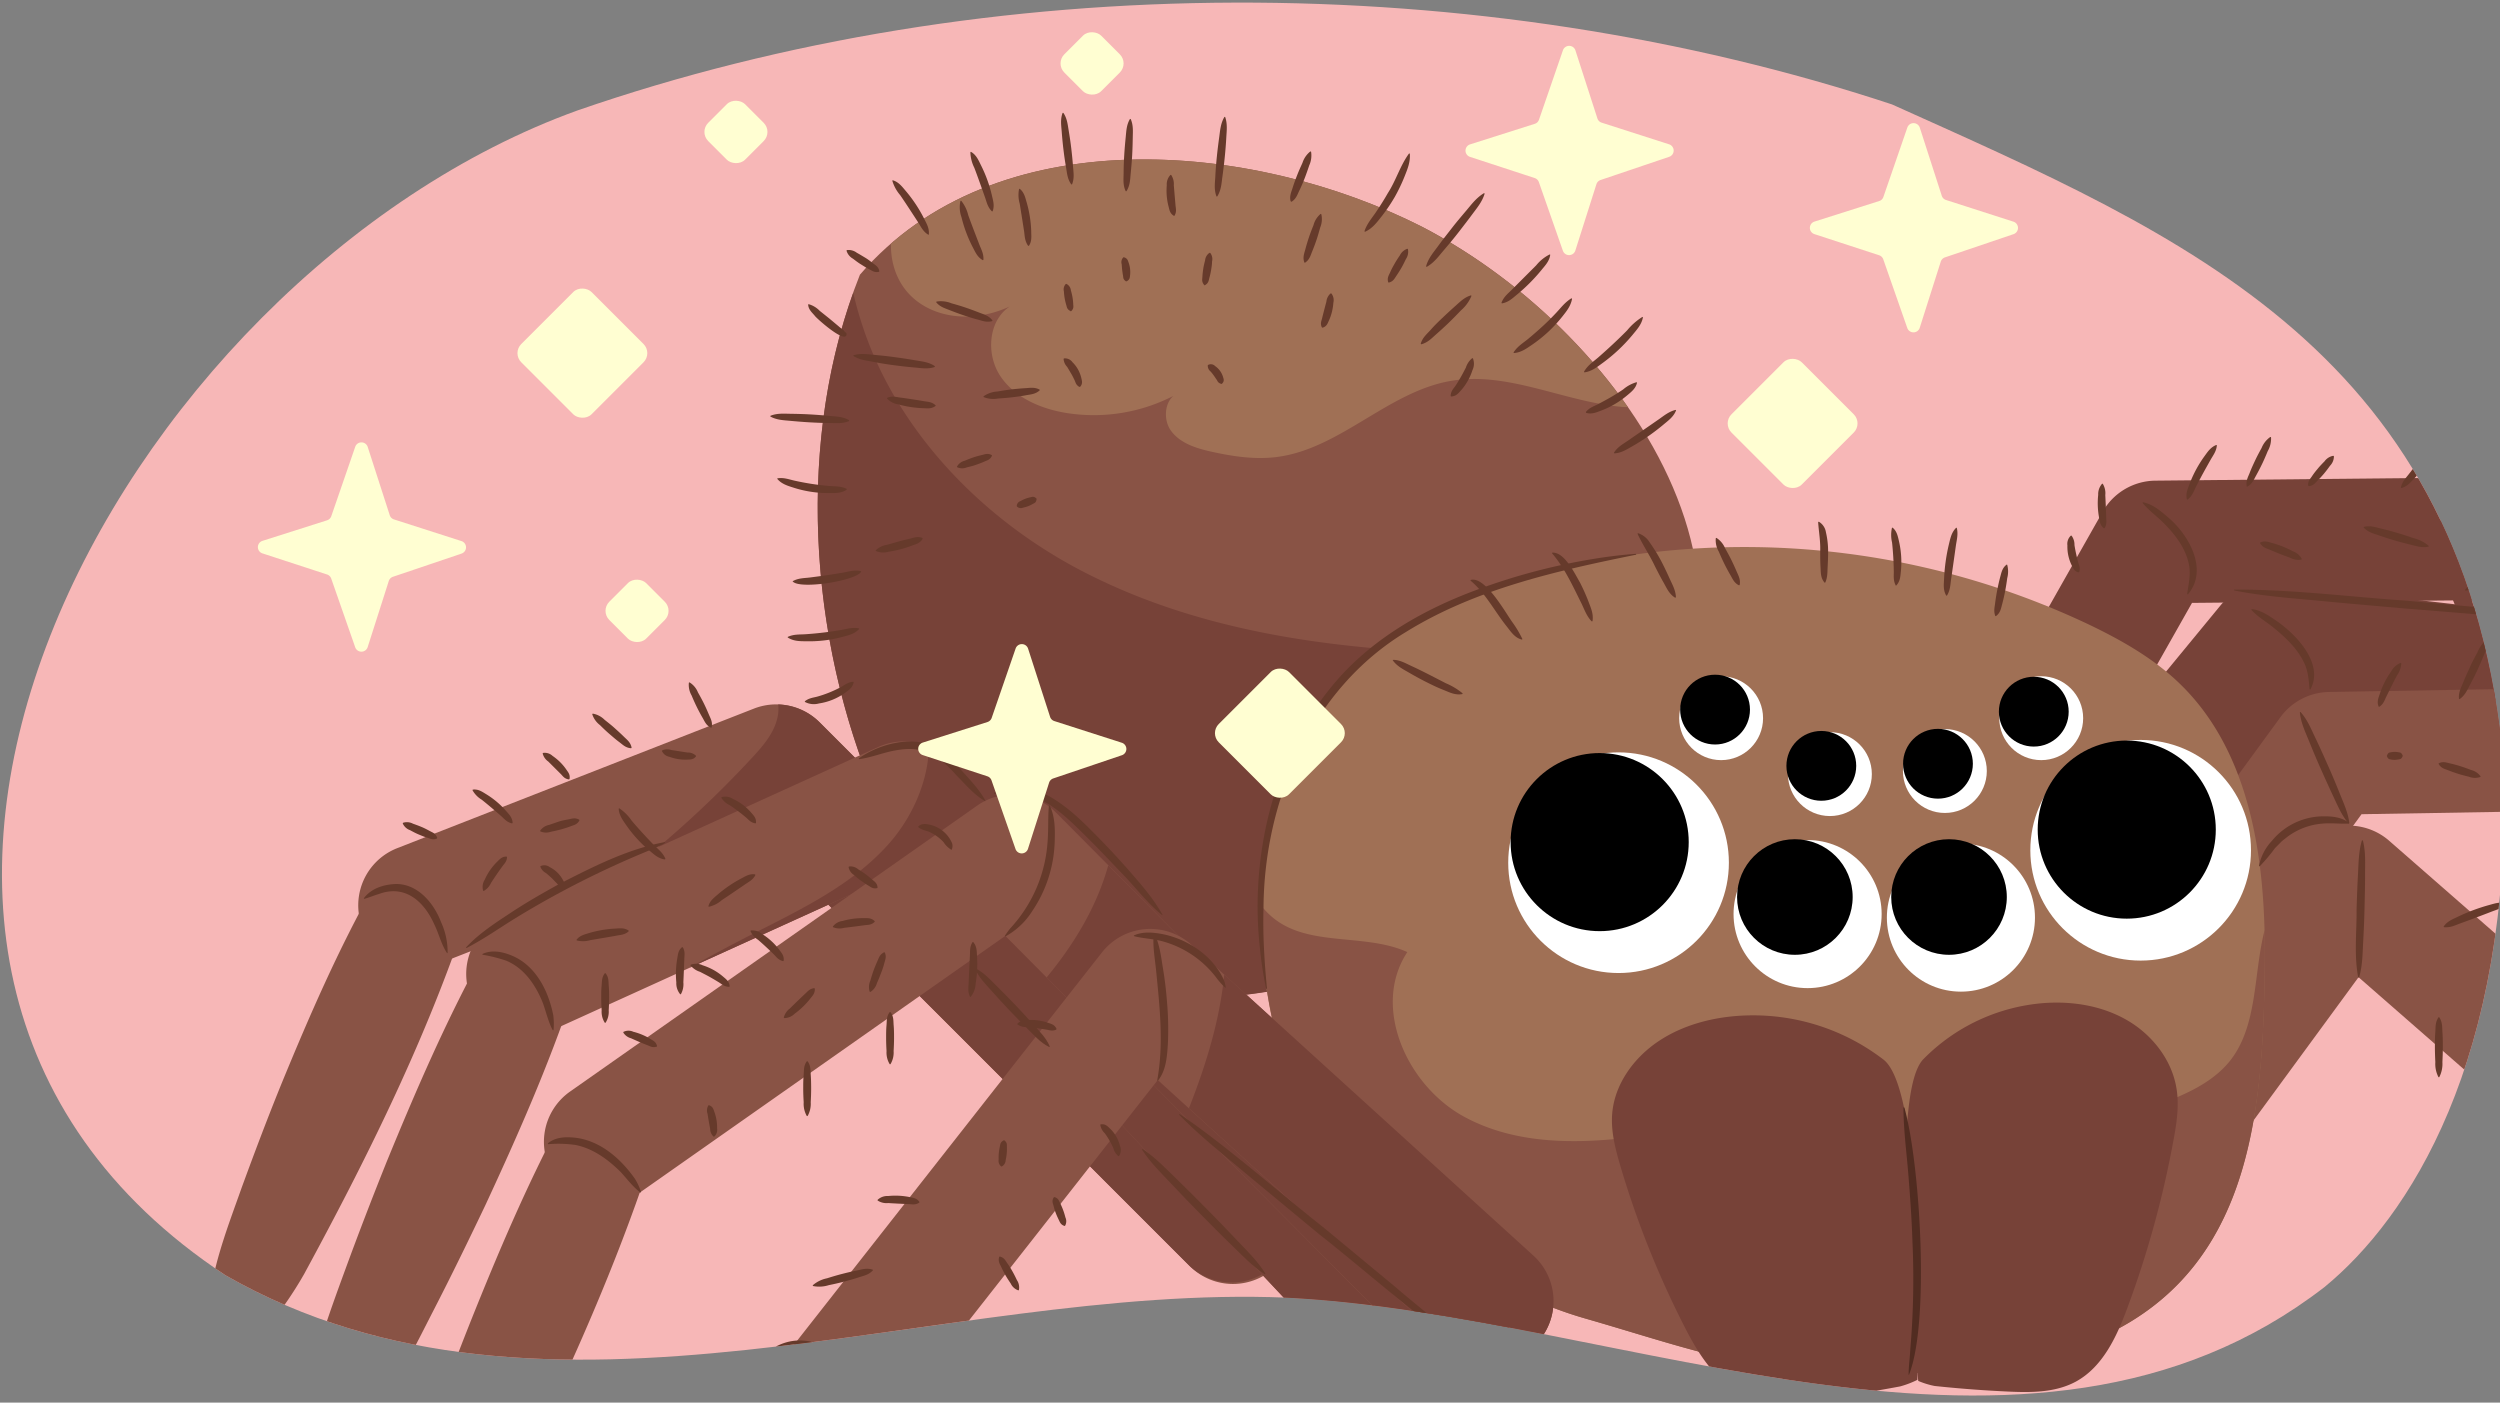 <svg xmlns="http://www.w3.org/2000/svg" xmlns:xlink="http://www.w3.org/1999/xlink" width="760" height="426.4" viewBox="0 0 760 426.4"><rect x="0" y="0" width="760" height="426.4" fill="#808080" stroke="none"/><defs><clipPath id="a"><path d="M575.16,31.74C449.5-9.78,301-9.88,175.51,33.59c-139,50.18-252.7,257.84-107,354.07,97.73,55.95,216.85,2.37,322.71,6.83,102.26,5.1,225.55,66.31,315.44-3.24,25.32-20.75,57-68.64,54.55-158.37C749.83,107.05,664.22,71.85,575.16,31.74Z" fill="none"/></clipPath><clipPath id="b"><path d="M575.16,572.13C449.5,530.61,301,530.52,175.51,574c-139,50.18-252.7,257.84-107,354.06,97.73,56,216.85,2.38,322.71,6.84,102.26,5.09,225.55,66.3,315.44-3.25,25.32-20.74,57-68.64,54.55-158.37C749.83,647.44,664.22,612.25,575.16,572.13Z" fill="none"/></clipPath><clipPath id="c"><path d="M575.16-460.39C449.5-501.91,301-502,175.51-458.54c-139,50.18-252.7,257.84-107,354.07,97.73,56,216.85,2.37,322.71,6.83,102.26,5.1,225.55,66.3,315.44-3.24,25.32-20.75,57-68.65,54.55-158.37C749.83-385.08,664.22-420.28,575.16-460.39Z" fill="none"/></clipPath></defs><path d="M575.16,31.74C449.5-9.78,301-9.88,175.51,33.59c-139,50.18-252.7,257.84-107,354.07,97.73,55.95,216.85,2.37,322.71,6.83,102.26,5.1,225.55,66.31,315.44-3.24,25.32-20.75,57-68.64,54.55-158.37C749.83,107.05,664.22,71.85,575.16,31.74Z" fill="#f7b7b7"/><g clip-path="url(#a)"><path d="M432.42,69c-52.06-26.42-130.12-32.95-171,14.5-19.72,49.56-15.68,110.53,4.92,158.91,37.37,93.15,165.91,67.35,220.19,4.23C554.27,188.29,495.67,101.72,432.42,69Z" fill="#895345"/><path d="M456.77,198.81c-43.43-.41-88.06-4.89-126.74-24.65-24.94-12.72-46.93-32.68-60.26-57.47A111.24,111.24,0,0,1,259.39,89c-17.36,48.52-12.89,106.85,7,153.47,33.85,84.38,142.51,71.15,203,21a180.52,180.52,0,0,0,18.39-70.36C478.68,198.62,467.42,198.91,456.77,198.81Z" fill="#774238"/><path d="M494.87,123.74A178.54,178.54,0,0,0,432.42,69c-48.3-24.52-119-31.87-161.57,5.1-.14,8.45,3.79,16.38,12.55,20.14,7.46,3.2,16.26,2.33,23.61-1.1-6.61,4.33-7.3,14.52-2.95,21.12s12.28,10,20.08,11.28a52.92,52.92,0,0,0,32.55-5.18c-2.75,2.39-3,7.55-.63,10.7,2.84,3.79,7.76,5.27,12.38,6.29,6.48,1.43,13.17,2.42,19.75,1.57,19.25-2.48,33.85-19.93,53-23.15,17.4-2.93,34.41,6.44,52,7.93A16.07,16.07,0,0,0,494.87,123.74Z" fill="#a07055"/><path d="M490.68,137.56c1.15-1.79,2.83-2.62,4.37-3.71,2.31-1.6,7-4.83,9.28-6.42,1.54-1.08,3-2.3,5-2.81a.17.17,0,0,1,.2.12c-.75,2-2.45,3.16-3.9,4.39a65.52,65.52,0,0,1-9.42,6.55c-1.67.93-3.24,2-5.38,2.14a.17.17,0,0,1-.15-.26Z" fill="#663a2b"/><path d="M481.57,112.94c1.13-1.94,2.82-3,4.33-4.31,3-2.63,5.94-5.35,8.75-8.2a19.29,19.29,0,0,1,4.58-4.05.15.15,0,0,1,.22.06c-.36,2.21-1.91,3.83-3.21,5.43a50.42,50.42,0,0,1-9,8.45c-1.66,1.2-3.26,2.55-5.51,2.87a.17.17,0,0,1-.16-.25Z" fill="#663a2b"/><path d="M456.46,92c.7-1.85,2.08-2.84,3.28-4.07L467,80.67a12.54,12.54,0,0,1,4.06-3.3.17.17,0,0,1,.21.09c-.27,2-1.59,3.29-2.68,4.65a54.4,54.4,0,0,1-7.38,7.41c-1.36,1.1-2.59,2.36-4.56,2.7a.17.17,0,0,1-.18-.23Z" fill="#663a2b"/><path d="M433.54,80.9c.69-2.45,2.27-4.2,3.65-6.11s2.85-3.74,4.29-5.6,3-3.66,4.49-5.44,2.93-3.68,5.11-5a.16.16,0,0,1,.23.19c-.74,2.41-2.26,4.21-3.66,6.1s-2.84,3.75-4.28,5.61-2.95,3.66-4.48,5.45-2.89,3.72-5.12,5a.17.17,0,0,1-.23-.19Z" fill="#663a2b"/><path d="M414.8,70.27c.79-2.34,2.3-4,3.54-5.85s2.46-3.76,3.56-5.71c2.5-3.85,3.72-8.3,6.41-12a.16.16,0,0,1,.28.09c.18,2.47-.72,4.64-1.58,6.79a52.5,52.5,0,0,1-3,6.28,53.58,53.58,0,0,1-3.89,5.78c-1.44,1.81-2.81,3.74-5.08,4.78a.16.16,0,0,1-.22-.2Z" fill="#663a2b"/><path d="M392.35,61.19c-.42-1.62.22-2.82.62-4.12s.88-2.57,1.37-3.83,1.05-2.5,1.61-3.73a7.28,7.28,0,0,1,2.35-3.44.19.19,0,0,1,.28.11A7.32,7.32,0,0,1,398,50.3c-.43,1.28-.87,2.57-1.36,3.83s-1,2.5-1.61,3.73-.94,2.54-2.35,3.44a.19.19,0,0,1-.28-.11Z" fill="#663a2b"/><path d="M369.79,59.66c-.78-2.1-.43-4.09-.33-6.11s.27-4,.47-6,.46-4,.73-6,.41-4,1.52-5.93a.16.16,0,0,1,.29,0c.71,2.1.44,4.1.33,6.11s-.27,4-.47,6-.44,4-.72,6-.34,4-1.53,5.93a.16.16,0,0,1-.29,0Z" fill="#663a2b"/><path d="M342.19,58.07c-.88-1.88-.62-3.69-.61-5.51s.08-3.64.19-5.46.27-3.63.45-5.45.23-3.63,1.24-5.4a.17.17,0,0,1,.3,0c.8,1.87.63,3.68.6,5.51s-.08,3.64-.18,5.46-.26,3.63-.44,5.45-.16,3.63-1.26,5.4a.17.17,0,0,1-.29,0Z" fill="#663a2b"/><path d="M325.63,56c-1.2-1.69-1.26-3.51-1.58-5.3s-.56-3.58-.78-5.39-.38-3.61-.52-5.42-.43-3.6.26-5.51a.18.18,0,0,1,.3,0c1.12,1.69,1.27,3.5,1.57,5.3s.57,3.58.78,5.38.4,3.61.53,5.42.49,3.6-.27,5.52a.17.17,0,0,1-.29,0Z" fill="#663a2b"/><path d="M301.47,64.18c-1.3-1.33-1.54-2.87-2.08-4.35-.93-2.61-2.22-6.28-3.2-8.84A11.05,11.05,0,0,1,295,46.33a.18.18,0,0,1,.18-.17c1.61.92,2.27,2.53,3,4a40.92,40.92,0,0,1,3.32,9.09c.35,1.58.91,3.12.29,4.9a.18.18,0,0,1-.29.06Z" fill="#663a2b"/><path d="M282.11,71.3c-1.6-1-2.21-2.52-3.1-3.88-1.57-2.4-3.74-5.77-5.35-8.09A11.92,11.92,0,0,1,271.28,55a.17.17,0,0,1,.13-.2c1.82.54,2.87,2,3.95,3.26a42.9,42.9,0,0,1,5.53,8.33c.73,1.49,1.65,2.91,1.48,4.83a.17.17,0,0,1-.26.12Z" fill="#663a2b"/><path d="M267.19,82.64c-1.36.3-2.09-.36-3-.81s-1.7-1-2.51-1.49-1.6-1.11-2.38-1.7a4.12,4.12,0,0,1-1.94-2.37.2.2,0,0,1,.16-.25,4.11,4.11,0,0,1,2.95.82c.86.47,1.71,1,2.52,1.48s1.61,1.1,2.38,1.7,1.66,1,1.94,2.38a.21.21,0,0,1-.16.24Z" fill="#663a2b"/><path d="M256.05,100.81c.48,0,1.12.1,1.31.62.13,3.56-8.85-4.39-9.61-5.36s-1.91-1.81-2.07-3.39a.17.17,0,0,1,.22-.19,7.51,7.51,0,0,1,3.29,2l2.93,2.34L255,99.24c.49.48,1.66,1.17,1.85,1.69a.71.71,0,0,0-.81,1c0,.07,0,0,0,0,.1-.18-.53-1.13,0-1.17Z" fill="#663a2b"/><path d="M356.81,65.58c-1.23-.76-1.31-1.86-1.59-2.89a18.92,18.92,0,0,1-.52-6.36,4.11,4.11,0,0,1,1.08-3.11.2.2,0,0,1,.28,0,5,5,0,0,1,.78,3.11c.12,1.49.38,4.49.51,6,.07,1,.43,1.94-.26,3.18a.2.2,0,0,1-.28.08Z" fill="#663a2b"/><path d="M312.53,74.69c-1-1.42-1-2.84-1.19-4.27-.32-2.11-1-6.37-1.34-8.48a9.31,9.31,0,0,1-.21-4.42.18.18,0,0,1,.22-.12c1.35,1.09,1.66,2.65,2.08,4.07a36,36,0,0,1,1.4,8.75c0,1.48.28,3-.67,4.46a.18.18,0,0,1-.29,0Z" fill="#663a2b"/><path d="M298.71,79.06c-1.63-.94-2.23-2.48-3-3.91a40.59,40.59,0,0,1-3.41-9.1,8.84,8.84,0,0,1-.34-4.91.17.17,0,0,1,.29-.06,11.16,11.16,0,0,1,2.1,4.35c.53,1.49,1.09,2.95,1.64,4.42l1.69,4.4c.56,1.48,1.39,2.81,1.28,4.67a.17.17,0,0,1-.26.14Z" fill="#663a2b"/><path d="M396.5,79.73c-.53-1.54,0-2.71.34-4s.7-2.47,1.11-3.69.88-2.42,1.36-3.61a6.62,6.62,0,0,1,2.1-3.36.19.19,0,0,1,.28.09,6.61,6.61,0,0,1-.35,4c-.34,1.24-.69,2.48-1.1,3.7s-.86,2.42-1.35,3.61-.77,2.46-2.11,3.36a.19.19,0,0,1-.28-.09Z" fill="#663a2b"/><path d="M422,85.74c-.38-1.33.24-2.09.63-3s.85-1.74,1.33-2.58,1-1.66,1.56-2.46a4.07,4.07,0,0,1,2.25-2.06.19.19,0,0,1,.25.15,4,4,0,0,1-.64,3c-.41.87-.84,1.74-1.32,2.58s-1,1.66-1.55,2.46-.92,1.71-2.26,2.06a.21.21,0,0,1-.25-.15Z" fill="#663a2b"/><path d="M284.1,111.59c-2.18.71-4.21.28-6.28.11s-4.12-.42-6.17-.69-4.09-.6-6.13-1-4.1-.56-6-1.74a.16.16,0,0,1,0-.29c2.18-.63,4.22-.29,6.28-.1s4.12.41,6.17.69,4.1.58,6.14.94,4.11.49,6,1.74a.16.16,0,0,1,0,.29Z" fill="#663a2b"/><path d="M284.36,123.45c-1.29.92-2.55.67-3.8.64a32.21,32.21,0,0,1-7.43-1.15,5.75,5.75,0,0,1-3.43-1.75.17.17,0,0,1,0-.25c1.41-.63,2.62-.27,3.84-.1,1.81.23,5.43.79,7.22,1.1,1.21.23,2.42.16,3.6,1.22a.18.18,0,0,1,0,.29Z" fill="#663a2b"/><path d="M301.53,138.6c-.57,1.22-1.49,1.36-2.33,1.74s-1.71.69-2.59,1-1.76.52-2.66.73a3.68,3.68,0,0,1-2.91,0,.19.19,0,0,1-.09-.27,3.67,3.67,0,0,1,2.33-1.74c.85-.36,1.71-.7,2.59-1s1.76-.53,2.66-.74,1.73-.62,2.91,0a.21.21,0,0,1,.09.28Z" fill="#663a2b"/><path d="M315.12,151.76c-.14,1.12-.69,1.16-1.15,1.44a9.89,9.89,0,0,1-1.43.69,12.82,12.82,0,0,1-1.53.44,1.67,1.67,0,0,1-1.81-.3.28.28,0,0,1-.1-.27,1.63,1.63,0,0,1,1.14-1.43,10.06,10.06,0,0,1,1.44-.7,11.09,11.09,0,0,1,1.52-.45c.53-.09,1-.42,1.82.31a.31.31,0,0,1,.1.27Z" fill="#663a2b"/><path d="M460.17,107.06c1.22-1.86,2.92-2.82,4.45-4.09s3-2.56,4.46-3.9,2.84-2.73,4.19-4.18,2.5-3,4.38-4.17a.17.17,0,0,1,.25.16c-.4,2.2-1.73,3.81-3,5.41a41.68,41.68,0,0,1-9,8.41c-1.69,1.14-3.34,2.43-5.6,2.62a.17.17,0,0,1-.15-.26Z" fill="#663a2b"/><path d="M482.11,125.24c1.12-1.38,2.51-1.74,3.81-2.43s2.58-1.37,3.83-2.1,2.49-1.5,3.69-2.32a10.84,10.84,0,0,1,4-2.18.18.18,0,0,1,.21.13c-.37,1.74-1.7,2.76-2.87,3.75a27.18,27.18,0,0,1-7.94,4.7c-1.44.53-2.86,1.23-4.6.73a.18.18,0,0,1-.09-.28Z" fill="#663a2b"/><path d="M431.92,104.43c.58-1.93,2-3,3.15-4.32s2.44-2.53,3.71-3.74,2.57-2.39,3.88-3.56,2.54-2.42,4.44-3a.16.16,0,0,1,.2.21,11.66,11.66,0,0,1-3.15,4.32c-1.21,1.27-2.44,2.53-3.7,3.75s-2.56,2.4-3.88,3.56-2.49,2.47-4.44,3a.17.17,0,0,1-.21-.21Z" fill="#663a2b"/><path d="M441,120.27c.1-1.47.89-2.14,1.47-3s1.13-1.8,1.66-2.72,1-1.85,1.5-2.81a6.05,6.05,0,0,1,1.87-2.81.19.19,0,0,1,.29.07,4.46,4.46,0,0,1-.17,3.54,17.25,17.25,0,0,1-1.4,3.21,16.74,16.74,0,0,1-2,2.84c-.78.85-1.47,1.85-3,1.94a.2.2,0,0,1-.21-.21Z" fill="#663a2b"/><path d="M401.83,99.48c-.55-1.2-.09-1.92.1-2.77.3-1.24.95-3.73,1.29-5a3.76,3.76,0,0,1,1.24-2.47.23.23,0,0,1,.3,0,3.31,3.31,0,0,1,.58,2.81A15.54,15.54,0,0,1,404,97.43c-.4.83-.61,1.76-1.88,2.17a.21.21,0,0,1-.26-.12Z" fill="#663a2b"/><path d="M366.06,86.62c-.84-1-.56-1.76-.52-2.59s.14-1.64.27-2.45.33-1.62.54-2.42a3.08,3.08,0,0,1,1.31-2.28.22.22,0,0,1,.29.05,3.06,3.06,0,0,1,.51,2.58c0,.83-.13,1.65-.26,2.46s-.31,1.62-.53,2.42-.21,1.63-1.32,2.28a.23.23,0,0,1-.29,0Z" fill="#663a2b"/><path d="M342.27,85.52c-.94-.67-.77-1.21-.88-1.79s-.18-1.14-.25-1.71-.1-1.13-.15-1.71a2.1,2.1,0,0,1,.43-2,.26.26,0,0,1,.28-.09c1.06.31,1.17,1,1.39,1.58a8.6,8.6,0,0,1,.46,3.83c-.09.64,0,1.32-1,1.86a.26.26,0,0,1-.29,0Z" fill="#663a2b"/><path d="M325.4,94.54c-1.09-.52-1.06-1.23-1.28-1.9a17.73,17.73,0,0,1-.47-2,20.35,20.35,0,0,1-.23-2.08,2.4,2.4,0,0,1,.56-2.21.23.23,0,0,1,.29,0,2.4,2.4,0,0,1,1.27,1.9,20.61,20.61,0,0,1,.48,2,18.14,18.14,0,0,1,.24,2.08c0,.71.29,1.36-.57,2.22a.26.26,0,0,1-.29.05Z" fill="#663a2b"/><path d="M371.25,116.7c-1.08-.35-1.08-.84-1.4-1.29s-.58-.87-.88-1.28-.61-.84-1-1.24a2.19,2.19,0,0,1-.81-1.72.25.25,0,0,1,.14-.25,1.78,1.78,0,0,1,2.1.37,6.13,6.13,0,0,1,2.38,3.23c.18.64.55,1.3-.29,2.12a.31.31,0,0,1-.29.06Z" fill="#663a2b"/><path d="M328.09,117.61c-1.08-.67-1.1-1.39-1.45-2.1s-.67-1.38-1.05-2-.76-1.32-1.19-2a3.77,3.77,0,0,1-1.06-2.33.22.22,0,0,1,.18-.23,2.81,2.81,0,0,1,2.52,1.17,9.84,9.84,0,0,1,1.65,2.15,10,10,0,0,1,1,2.53c.19.87.56,1.77-.3,2.76a.24.24,0,0,1-.3,0Z" fill="#663a2b"/><path d="M301.58,97.63c-1.73.47-3.09-.16-4.53-.53s-2.86-.83-4.27-1.31-2.8-1-4.19-1.55-2.82-.95-3.94-2.3a.17.17,0,0,1,.1-.27,8.51,8.51,0,0,1,4.52.54c1.44.4,2.87.82,4.28,1.3s2.81,1,4.19,1.54,2.84.9,3.93,2.31a.17.17,0,0,1-.09.27Z" fill="#663a2b"/><path d="M316,118.72c-1.29,1.15-2.72,1.17-4.12,1.44s-2.81.45-4.22.62-2.84.28-4.26.37a7.91,7.91,0,0,1-4.34-.42.18.18,0,0,1,0-.29,8,8,0,0,1,4.13-1.42c1.4-.24,2.81-.47,4.22-.63s2.83-.3,4.25-.38,2.82-.39,4.35.42a.17.17,0,0,1,0,.29Z" fill="#663a2b"/><path d="M636.53,278.85a18.65,18.65,0,0,1-14.39-30.52L675,184.09a18.7,18.7,0,0,1,16.53-6.68l115.26,13.23a18.66,18.66,0,1,1-4.26,37.07L697.4,215.64l-46.46,56.41A18.62,18.62,0,0,1,636.53,278.85Z" fill="#774238"/><path d="M768.22,157.65c22.29,41,40,84.27,56.7,127.83A209.57,209.57,0,0,1,832,308a148.82,148.82,0,0,1-1.58,16,96.64,96.64,0,0,1-3.81,16.28,2.37,2.37,0,0,1-3,1.47,2.39,2.39,0,0,1-1.22-1,96.46,96.46,0,0,1-7.59-14.9,150.81,150.81,0,0,1-5.36-15.16l.93,3.33a177.45,177.45,0,0,1-10.34-17.24q-14.18-26.44-27.29-53.43c-11.5-24-22.6-48.26-31.74-73.34a15,15,0,0,1,27.18-12.36Z" fill="#774238"/><path d="M614.79,255.24a18.67,18.67,0,0,1-16.22-27.85l40.63-71.8a18.64,18.64,0,0,1,16.06-9.47l99.19-1a18.66,18.66,0,0,1,.36,37.32l-88.44.84-35.32,62.43A18.65,18.65,0,0,1,614.79,255.24Z" fill="#774238"/><path d="M871.77,426.23a18.58,18.58,0,0,1-12.27-4.61L717,297.07,635.52,408.21a18.66,18.66,0,0,1-30.09-22.07L699,258.61a18.65,18.65,0,0,1,27.33-3L884.06,393.52a18.66,18.66,0,0,1-12.29,32.71Z" fill="#895345"/><path d="M646.92,331.76a18.67,18.67,0,0,1-15.06-29.67L693.27,218A18.67,18.67,0,0,1,708,210.36l112.43-1.89h.32a18.66,18.66,0,0,1,.3,37.31l-103.14,1.74L662,324.1A18.64,18.64,0,0,1,646.92,331.76Z" fill="#895345"/><path d="M374.85,390.33a18.56,18.56,0,0,1-13.19-5.47L231.41,254.62l-97.28,38.06a18.66,18.66,0,0,1-13.6-34.75l108.65-42.51a18.66,18.66,0,0,1,20,4.18L388,358.48a18.66,18.66,0,0,1-13.19,31.85Z" fill="#895345"/><path d="M231.41,254.62,361.66,384.86A18.65,18.65,0,0,0,388,358.48L249.17,219.6a18.67,18.67,0,0,0-12.59-5.44,12.06,12.06,0,0,1-.17,3.7c-1,5-4.53,9-8,12.73a317.58,317.58,0,0,1-53.31,46Z" fill="#774238"/><path d="M405.09,401.67a18.61,18.61,0,0,1-13.61-5.89L270.26,266.65,168.12,313.08a18.66,18.66,0,1,1-15.44-34l114.31-52a18.64,18.64,0,0,1,21.32,4.21L418.68,370.24a18.66,18.66,0,0,1-13.59,31.43Z" fill="#895345"/><path d="M391.48,395.78a18.66,18.66,0,0,0,27.2-25.54L288.31,231.36a18.67,18.67,0,0,0-5.92-4.23c-.27,10.63-5.15,21.53-12.39,29.61-11,12.29-26.35,19.63-41.06,27.12-6.53,3.33-13.06,6.79-19.51,10.44l60.83-27.65Z" fill="#774238"/><path d="M197.77,352.91c-12,36.43-28.16,71.27-45.21,105.57-2.5,4.88-4.86,9.82-7.55,14.62l1-6c-.65,13.5-2.61,27-8.05,39.53a2.44,2.44,0,0,1-4.24.31c-5.55-8.83-8.91-18.45-11.57-28.36-.84-3.18-1.54-6.38-2.14-9.58a6.84,6.84,0,0,1,.15-3.19c1.77-6.22,4-12.34,6-18.44q8-23.28,17.12-46.19c8.14-20.33,16.7-40.47,26.95-59.85,9-15.81,32.54-5.82,27.51,11.6Z" fill="#895345"/><path d="M441.93,414a18.59,18.59,0,0,1-13.24-5.51L305.62,284.5,194.74,362.38a18.66,18.66,0,0,1-21.45-30.54l123.76-86.92A18.66,18.66,0,0,1,321,247l134.16,135.1A18.67,18.67,0,0,1,441.93,414Z" fill="#895345"/><path d="M336.91,263.05c-3.44,12.46-10.29,23.86-18.74,34.1L428.69,408.44a18.66,18.66,0,0,0,26.48-26.3Z" fill="#774238"/><path d="M688.49,291.21c.22-29.78-4.24-62.22-25.52-83.06-8-7.86-17.94-13.5-28.07-18.35A244.44,244.44,0,0,0,463,175.75c-18,5.25-35.85,12.84-49.65,25.58-16.09,14.85-25.68,35.93-28.87,57.59s-.32,43.89,5.75,64.92c4,13.71,15.44,25.68,26.2,35.06,23,20.08,38.86,34.27,65.54,41.93s48.56,15.92,76.32,16.5c23.92.49,48.36.43,71.05-7.17C683.94,391.88,688.13,341.2,688.49,291.21Z" fill="#a07055"/><path d="M661.06,333.88c-13.22,5.51-29.13,8.1-41.32.61a69.48,69.48,0,0,1-104.06,14.07c-1.7-1.5-3.4-3.12-5.55-3.83s-4.69-.37-7,0c-19.59,3-40.74,4.21-58.13-5.3s-28.1-33.46-17.17-50C414.84,283.57,398,288,387,279a24,24,0,0,1-3.77-3.92c-.27,16.44,2.48,32.95,7.05,48.79,4,13.71,15.44,25.68,26.2,35.06,23,20.08,38.86,34.27,65.54,41.93s48.56,15.92,76.32,16.5c23.92.49,48.36.43,71.05-7.17,54.59-18.28,58.78-69,59.14-119,0-2.8,0-5.63-.07-8.47-3.45,13.26-2,29-10.55,39.79C673.61,327.88,667.37,331.26,661.06,333.88Z" fill="#895345"/><path d="M239.15,460.48a18.67,18.67,0,0,1-14.66-30.19L335,289.53a18.66,18.66,0,0,1,27.23-2.28l103.92,94.47a18.66,18.66,0,0,1-25.11,27.61l-89.08-81-98.14,125A18.63,18.63,0,0,1,239.15,460.48Z" fill="#895345"/><path d="M441.06,409.33a18.66,18.66,0,0,0,25.11-27.61l-94-85.47c-1.33,13.84-5.53,27.46-10.74,40.67Z" fill="#774238"/><path d="M358.66,338.71c13.42,9,31,24.46,43.91,34.62l21.53,17.83c7,6.06,14.84,11.84,21,18.64-13.5-8.72-31.17-24.51-44.09-34.6L379.5,357.38c-7.14-6-14.44-11.77-21-18.44a.15.15,0,0,1,.18-.23Z" fill="#663a2b"/><path d="M351,283.88c1.63,3.52,2,7.27,2.62,11s1,7.46,1.27,11.22a95.26,95.26,0,0,1,.14,11.34c-.25,3.77-.52,7.89-2.95,11a.15.15,0,0,1-.27-.13c2-11,.75-22.12-.34-33.14-.37-3.71-1.07-7.36-.76-11.21a.15.15,0,0,1,.29-.05Z" fill="#663a2b"/><path d="M344.78,284.35c2.68-1.23,5.83-.9,8.65-.38,7.78,1.58,15.34,6.65,18.66,14a13.15,13.15,0,0,1,.54,2.14.15.15,0,0,1-.13.17,22.63,22.63,0,0,1-2.88-3.24,30.69,30.69,0,0,0-16.66-11c-2.67-.66-5.48-.74-8.15-1.43a.16.16,0,0,1,0-.3Z" fill="#663a2b"/><path d="M321.12,313c-1.27.56-2.11.14-3.07,0-1.91-.31-3.78-.57-5.7-.76a4.86,4.86,0,0,1-3-.77.21.21,0,0,1-.05-.28,3.85,3.85,0,0,1,3-1.09,15.77,15.77,0,0,1,6.21.8c1,.35,2.05.53,2.65,1.82a.21.21,0,0,1-.11.28Z" fill="#663a2b"/><path d="M334.68,341.81c1.37-.22,2.06.63,2.79,1.3a10.85,10.85,0,0,1,3,5.23,3.27,3.27,0,0,1-.27,3.07.22.22,0,0,1-.29,0,4.81,4.81,0,0,1-1.48-2.43,23.8,23.8,0,0,0-1.17-2.31,22.83,22.83,0,0,0-1.41-2.16A4.47,4.47,0,0,1,334.5,342a.21.21,0,0,1,.18-.23Z" fill="#663a2b"/><path d="M320.61,363.93c1.19.38,1.31,1.15,1.68,1.84a20.64,20.64,0,0,1,.91,2.11,20.91,20.91,0,0,1,.68,2.21,2.78,2.78,0,0,1-.06,2.48.23.23,0,0,1-.28.1c-1.12-.4-1.33-1.14-1.67-1.83s-.66-1.4-.93-2.11-.49-1.46-.68-2.21-.59-1.42.07-2.48a.24.24,0,0,1,.28-.11Z" fill="#663a2b"/><path d="M304,382c1.34.36,1.68,1.27,2.25,2.06s1.07,1.62,1.55,2.47.91,1.71,1.32,2.58a4.08,4.08,0,0,1,.64,3,.2.2,0,0,1-.26.14,4,4,0,0,1-2.24-2.06c-.55-.81-1.08-1.62-1.56-2.46s-.92-1.7-1.33-2.58-1-1.66-.63-3A.23.23,0,0,1,304,382Z" fill="#663a2b"/><path d="M279.43,365.62c-1.21.77-2.19.46-3.23.43-1.54-.06-4.63-.22-6.16-.32a5,5,0,0,1-3.18-.73.19.19,0,0,1-.05-.27,4.32,4.32,0,0,1,3.18-1.14,21.68,21.68,0,0,1,6.48.31c1,.24,2.17.26,3,1.43a.2.2,0,0,1-.06.29Z" fill="#663a2b"/><path d="M265.31,386.24c-1.26,1.35-2.8,1.59-4.29,2.09s-3,.9-4.49,1.3-3,.73-4.56,1.05a9.53,9.53,0,0,1-4.77.28.17.17,0,0,1-.07-.28,9.43,9.43,0,0,1,4.29-2.08c1.49-.47,3-.92,4.5-1.31s3-.74,4.56-1.06,3-.84,4.76-.27a.17.17,0,0,1,.07.28Z" fill="#663a2b"/><path d="M247.89,409.16c-1.31.73-2.33.47-3.44.54a32,32,0,0,0-3.25.35,27.54,27.54,0,0,0-3.2.66,7.16,7.16,0,0,1-3.44.55.18.18,0,0,1-.15-.21c.53-1.4,1.77-1.89,2.89-2.37a15.22,15.22,0,0,1,3.53-1,15,15,0,0,1,3.67-.12c1.2.13,2.49.12,3.45,1.33a.19.19,0,0,1-.06.29Z" fill="#663a2b"/><path d="M280.76,417.56c1,1.24.83,2.49.94,3.74s.12,2.49.12,3.74-.06,2.49-.13,3.74a6.31,6.31,0,0,1-.93,3.74.18.18,0,0,1-.29,0,6.23,6.23,0,0,1-.93-3.74c-.08-1.25-.13-2.5-.13-3.74s0-2.5.12-3.74,0-2.5.94-3.74a.18.18,0,0,1,.29,0Z" fill="#663a2b"/><path d="M263.75,409.7c.76,1,.42,1.77.32,2.59a21.89,21.89,0,0,1-.46,2.39,24,24,0,0,1-.71,2.33,3,3,0,0,1-1.49,2.14.22.22,0,0,1-.28-.07,3.06,3.06,0,0,1-.32-2.58c.13-.81.26-1.61.46-2.4a23.16,23.16,0,0,1,.7-2.33c.3-.77.34-1.59,1.5-2.14a.22.22,0,0,1,.28.07Z" fill="#663a2b"/><path d="M305.36,346.69c.92.75.7,1.39.74,2.06a15.09,15.09,0,0,1-.38,3.94,2.21,2.21,0,0,1-1.11,1.88.26.26,0,0,1-.29,0,2.19,2.19,0,0,1-.73-2.06,15.07,15.07,0,0,1,.36-3.94c.16-.64.07-1.31,1.12-1.88a.27.27,0,0,1,.29,0Z" fill="#663a2b"/><path d="M497.27,168.65c-24.08,4.89-48.79,10.41-69.89,23.49-28.59,17.27-43,51-43.27,83.6q-.17,6.17.13,12.35t.93,12.36a.15.15,0,0,1-.14.16.13.13,0,0,1-.15-.12A115.84,115.84,0,0,1,383,288.18a118,118,0,0,1-.69-12.47c0-25,7.86-50.51,24.61-69.48,11.2-12.58,26.22-21.07,41.85-26.86a190.21,190.21,0,0,1,36.14-9.54q6.15-1,12.37-1.47a.15.15,0,0,1,0,.29Z" fill="#663a2b"/><path d="M584.69,322a57.61,57.61,0,0,1,36.56-17.06c8.79-.66,17.89.82,25.5,5.27s13.54,12.07,14.92,20.77c.85,5.31,0,10.73-1,16a302.27,302.27,0,0,1-13.93,50.57c-3.25,8.77-7.48,18-15.7,22.47-6.27,3.39-13.77,3.35-20.89,3q-11-.51-22-1.68a24.71,24.71,0,0,1-5-1.54S573.52,333.41,584.69,322Z" fill="#774238"/><path d="M572.62,322.15a65,65,0,0,0-41.07-13.47c-9.57.19-19.29,2.54-27.13,7.7s-13.59,13.33-14.31,22.13c-.44,5.37.94,10.69,2.46,15.87a285.41,285.41,0,0,0,19.55,49c4.3,8.41,9.69,17.23,19,20.87,7.09,2.77,15.21,2,22.88,1q11.88-1.56,23.64-3.78a28.44,28.44,0,0,0,5.25-2S585.73,332.5,572.62,322.15Z" fill="#774238"/><circle cx="596.12" cy="278.95" r="22.51" fill="#fff"/><circle cx="549.51" cy="277.88" r="22.51" fill="#fff"/><circle cx="650.76" cy="258.48" r="33.54" fill="#fff"/><circle cx="492.04" cy="262.26" r="33.54" fill="#fff"/><circle cx="556.29" cy="235.33" r="12.75" fill="#fff"/><circle cx="523.22" cy="218.33" r="12.75" fill="#fff"/><circle cx="620.53" cy="218.33" r="12.75" fill="#fff"/><circle cx="591.24" cy="234.39" r="12.75" fill="#fff"/><path d="M578.94,336.72c4.78,17,7.76,65.42,1.38,81.24a.15.15,0,0,1-.1-.15c0-2.58.39-5.06.51-7.62a250.57,250.57,0,0,0,.65-32.88c-.22-6.76-.7-13.51-1.24-20.25s-1.46-13.45-1.49-20.29c0-.17.24-.21.29,0Z" fill="#512c21"/><path d="M174.07,302.07c-7.38,22.06-16.76,43.28-26.54,64.35-5,10.48-10.07,20.91-15.39,31.25s-10.32,20.8-17.25,30.43l.9-3.58q-1.12,5.87-2.47,11.69A245.77,245.77,0,0,1,103,471a2.24,2.24,0,0,1-4.24-.34c-3.41-15.8-4.64-31.87-5.23-48,2.65-12.76,7.1-24.87,11.51-36.92,4-10.92,8.17-21.74,12.49-32.51,8.82-21.49,18-42.79,29.19-63.2a15,15,0,0,1,27.35,12Z" fill="#895345"/><path d="M141,281.34c-12.58,36.87-30,71.8-48.56,106A116.21,116.21,0,0,1,83,401.39l.81-2.92c-3.76,15.08-7.93,29.85-13.91,44.32a2.22,2.22,0,0,1-4.22-.53C64.52,434.44,64,426.69,63.56,419s-.51-15.39-.43-23.09l.81-2.92c1.8-11.23,5.86-21.56,9.61-32.17,3.83-10.44,7.75-20.85,11.93-31.14,8.45-20.57,17.3-40.94,28.2-60.37A15,15,0,0,1,141,281.34Z" fill="#895345"/><path d="M110.66,273c2-2.66,5.34-3.91,8.68-4.2,7.11-.74,12.46,5.44,14.74,11.52a21.84,21.84,0,0,1,2,9.3.16.16,0,0,1-.16.15c-1.79-2.67-2.47-5.85-3.82-8.59-3.11-7.09-8.89-12.37-16.92-9.4-1.42.43-2.83,1-4.36,1.46a.16.16,0,0,1-.17-.24Z" fill="#663a2b"/><path d="M146.69,290c2.87-1.36,6.19-.65,9,.54,7.26,3.07,11.05,10.76,12.5,18.07a19.72,19.72,0,0,1,.09,4.48.15.15,0,0,1-.29,0c-1.25-2.29-2.06-5.7-2.94-8.14-2.17-5.43-5.64-10.61-11.18-12.91a45.78,45.78,0,0,0-7.12-1.79.16.16,0,0,1,0-.29Z" fill="#663a2b"/><path d="M166.59,347.55c2.41-2,5.73-2,8.67-1.64,7.51,1.07,13.52,6.44,17.74,12.41a18.3,18.3,0,0,1,1.86,4,.16.16,0,0,1-.25.16c-2.31-1.8-3.92-4-5.87-6.14-3.87-3.84-8.43-7.21-13.84-8.28a37.34,37.34,0,0,0-8.2-.23.15.15,0,0,1-.11-.26Z" fill="#663a2b"/><path d="M141.76,287.92c4-4.25,8.83-7.35,13.6-10.5s9.75-6,14.79-8.76c10.18-5.19,20.56-10.51,31.89-12.65,1.09.13-3.5,2-3.78,2.16a285,285,0,0,0-27,12.62q-7.51,4-14.77,8.46c-4.86,3-9.46,6.26-14.58,8.9-.13.09-.3-.11-.18-.23Z" fill="#663a2b"/><path d="M63.91,392.82c1.67-1.26,3.71-1.08,5.64-.86a18.83,18.83,0,0,1,10.3,4.75,9.09,9.09,0,0,1,3.29,4.59.16.16,0,0,1-.12.2c-1.87-.62-3-2.07-4.52-3.13l-1.06-.76a24.36,24.36,0,0,0-8.24-3.51c-1.72-.38-3.37-.3-5.25-1a.17.17,0,0,1,0-.28Z" fill="#663a2b"/><path d="M93.44,422.62c1.25-1.93,3.48-2.57,5.6-3A14.88,14.88,0,0,1,111.2,423a10.27,10.27,0,0,1,3.8,5,.15.15,0,0,1-.21.19,10.48,10.48,0,0,1-2.58-1.69c-3.86-3.41-9-5.65-14.26-4.51a30.87,30.87,0,0,1-4.36.86.16.16,0,0,1-.15-.24Z" fill="#663a2b"/><path d="M384.45,387.35c-3.81-2.46-6.8-5.72-10-8.79s-6.27-6.23-9.39-9.37-6.17-6.33-9.2-9.54-6.2-6.3-8.65-10.1c-.08-.12.08-.3.21-.2,3.76,2.51,6.81,5.71,10,8.8s6.28,6.22,9.4,9.35S373,373.83,376,377s6.24,6.26,8.64,10.1c.08.13-.09.3-.21.21Z" fill="#663a2b"/><path d="M318.9,318.26c-2.59-1.29-4.35-3.37-6.29-5.26s-3.81-3.87-5.7-5.82-3.71-4-5.51-6-3.73-3.95-4.94-6.54c-.06-.13.09-.28.21-.21,2.53,1.34,4.35,3.36,6.28,5.27s3.82,3.86,5.71,5.81,3.71,4,5.52,6,3.78,3.91,4.93,6.55c.06.13-.09.28-.21.21Z" fill="#663a2b"/><path d="M718.33,255.57c.89,3.48.64,6.94.65,10.4s-.09,6.92-.17,10.38-.23,6.91-.42,10.37-.2,6.92-1.21,10.35a.16.16,0,0,1-.3,0c-1.29-6.87-.4-13.86-.48-20.78.12-3.46.23-6.92.42-10.37S717,259,718,255.56a.15.15,0,0,1,.29,0Z" fill="#663a2b"/><path d="M714,250.38c-2.73.12-5.37-.26-8,0a20.45,20.45,0,0,0-10.79,4.13l-1.53,1.21c-.47.5-1.62,1.63-2.08,2.12A53.18,53.18,0,0,1,687,263.3a.15.15,0,0,1-.26-.13,15.52,15.52,0,0,1,3.89-7.52,20.36,20.36,0,0,1,15.17-7.48c2.86-.07,5.88.15,8.28,1.94a.15.15,0,0,1-.1.27Z" fill="#663a2b"/><path d="M699.43,216.53c2.13,2.41,3.22,5.28,4.54,8s2.56,5.57,3.81,8.36,2.42,5.63,3.56,8.47,2.45,5.62,2.85,8.79a.16.16,0,0,1-.27.12c-2.07-2.44-3.23-5.27-4.54-8.05s-2.56-5.56-3.81-8.36-2.43-5.62-3.58-8.46-2.51-5.59-2.83-8.79a.16.16,0,0,1,.27-.12Z" fill="#663a2b"/><path d="M679.23,179.24c17.52-.08,34.89,2.18,52.35,3.37L757.69,185c8.67,1,17.8,1.25,26.17,3.31-8.67.53-17.63-.63-26.35-1.17L731.37,185c-8.71-.76-17.42-1.51-26.12-2.34s-17.42-1.43-26-3.15a.15.15,0,0,1,0-.29Z" fill="#663a2b"/><path d="M772.58,167.11c-1.45,1.91-3.44,2.8-5.31,3.93s-3.79,2.15-5.7,3.21-3.86,2-5.82,3-3.84,2.06-6.2,2.29a.16.16,0,0,1-.14-.26c1.49-1.84,3.44-2.81,5.32-3.92s3.79-2.16,5.7-3.22,3.85-2,5.81-3,3.82-2.11,6.2-2.27a.15.15,0,0,1,.14.25Z" fill="#663a2b"/><path d="M651.53,152.69c3,.66,5.23,2.59,7.43,4.47,6.36,5.26,12.51,16,6.21,23.47a.15.15,0,0,1-.26-.13c.41-2.9,1-5.42.66-8.07-.76-5.38-4.26-9.92-8.08-13.68-2-2-4.28-3.56-6.11-5.82a.15.15,0,0,1,.15-.24Z" fill="#663a2b"/><path d="M684.59,185.16c2.87.38,5.13,2,7.39,3.54,6,4.11,14.59,13,10.41,20.84a.16.16,0,0,1-.29-.08c-.25-2.66-.37-5-1.41-7.46-2.05-4.7-6-8.37-10-11.56-2.07-1.65-4.35-2.92-6.23-5a.16.16,0,0,1,.13-.26Z" fill="#663a2b"/><path d="M319.15,244.9c1.61,3.48,1.6,7.3,1.48,11A39.67,39.67,0,0,1,313.78,277a22.3,22.3,0,0,1-8.07,7.64.15.15,0,0,1-.19-.22,25.31,25.31,0,0,1,1.64-2.24,42.85,42.85,0,0,0,11.31-26.4c.29-3.62.07-7.14.39-10.8a.15.15,0,0,1,.29-.06Z" fill="#663a2b"/><path d="M302.19,241c11-5.95,22.41,4.18,29.68,11.56,3.94,3.93,7.76,8,11.41,12.17s7.32,8.38,10.08,13.28a.15.15,0,0,1-.05.2c-4.33-3.46-7.79-8.06-11.62-12.05s-7.58-8-11.51-11.89-7.81-7.78-12.46-10.43a22.38,22.38,0,0,0-15.42-2.57.15.15,0,0,1-.11-.27Z" fill="#663a2b"/><path d="M261.14,230.51c6-4.24,15.48-6.79,22.47-3.77,3.71,1.64,6.29,4.81,8.89,7.68s5.15,5.55,7.07,8.94a.16.16,0,0,1-.06.21c-3.36-1.9-5.89-5-8.58-7.69-5.73-6.36-10-9.37-18.75-7.75-3.63.62-7.06,2.1-10.93,2.65a.15.15,0,0,1-.11-.27Z" fill="#663a2b"/><path d="M664.8,151.75c-.41-1.82.32-3.26.87-4.75a36.15,36.15,0,0,1,4.54-8.38c.93-1.28,1.81-2.64,3.49-3.33a.17.17,0,0,1,.22.1c-.13,1.8-1.15,3.05-1.91,4.4s-1.5,2.67-2.23,4-1.44,2.69-2.13,4.06-1.13,2.83-2.57,4a.18.18,0,0,1-.28-.09Z" fill="#663a2b"/><path d="M683,147.8c-.3-1.68.44-2.85.94-4.14s1.08-2.54,1.67-3.79,1.24-2.46,1.91-3.67a7.47,7.47,0,0,1,2.62-3.34.18.18,0,0,1,.26.13,7.52,7.52,0,0,1-1,4.13c-.52,1.28-1.07,2.55-1.66,3.79s-1.23,2.47-1.9,3.68-1.14,2.51-2.63,3.33a.18.18,0,0,1-.26-.12Z" fill="#663a2b"/><path d="M701.68,147.58c-.12-1.38.63-2,1.19-2.85s1.17-1.58,1.8-2.34,1.31-1.46,2-2.16a4.15,4.15,0,0,1,2.61-1.66.21.21,0,0,1,.23.19,4.12,4.12,0,0,1-1.2,2.85c-.57.8-1.16,1.59-1.79,2.34s-1.3,1.47-2,2.17-1.23,1.54-2.61,1.65a.21.21,0,0,1-.23-.19Z" fill="#663a2b"/><path d="M723.08,214.74c-.57-1.48,0-2.64.39-3.84a25.34,25.34,0,0,1,3.43-6.76,5.49,5.49,0,0,1,2.86-2.59.19.19,0,0,1,.23.11,6.66,6.66,0,0,1-1.27,3.61c-1,1.85-2.3,4.54-3.25,6.44-.55,1.09-.81,2.25-2.11,3.12a.18.18,0,0,1-.28-.09Z" fill="#663a2b"/><path d="M747.52,212.36c-.17-1.93.69-3.38,1.31-4.93s1.33-3.07,2-4.58,1.49-3,2.28-4.48a10.81,10.81,0,0,1,3-4.13.17.17,0,0,1,.27.13c.1,1.9-.68,3.38-1.33,4.93s-1.31,3.07-2,4.58-1.48,3-2.27,4.48-1.4,3-3,4.13a.17.17,0,0,1-.26-.13Z" fill="#663a2b"/><path d="M729.87,148.19c.43-1.9,1.65-3,2.67-4.38,1.54-2,4.68-5.94,6.27-7.88a11.76,11.76,0,0,1,3.65-3.61.17.17,0,0,1,.23.07c-.07,1.94-1.23,3.37-2.15,4.8a57.25,57.25,0,0,1-6.36,8c-1.18,1.22-2.21,2.61-4.1,3.17a.17.17,0,0,1-.21-.2Z" fill="#663a2b"/><path d="M216.09,221.2c-1.45-.7-1.87-1.9-2.51-3s-1.23-2.21-1.79-3.35-1.06-2.28-1.55-3.45a6.37,6.37,0,0,1-.83-3.8.18.18,0,0,1,.26-.13,6.35,6.35,0,0,1,2.5,3c.62,1.1,1.23,2.21,1.79,3.34s1.07,2.28,1.56,3.45,1.16,2.24.83,3.81a.19.19,0,0,1-.26.13Z" fill="#663a2b"/><path d="M191.81,227.46c-1.63-.12-2.51-1.09-3.56-1.87s-2-1.62-3-2.48-1.92-1.75-2.85-2.67a6.77,6.77,0,0,1-2.34-3.27.19.19,0,0,1,.2-.22,6.79,6.79,0,0,1,3.55,1.88c1,.8,2.05,1.61,3,2.47s1.93,1.74,2.86,2.66,2,1.67,2.33,3.27a.2.2,0,0,1-.2.23Z" fill="#663a2b"/><path d="M155.58,250.29c-1.59-.37-2.31-1.41-3.28-2.25-1.92-1.69-3.85-3.33-5.84-4.92a7.84,7.84,0,0,1-2.79-2.84.18.18,0,0,1,.08-.24c1.6-.21,2.78.62,3.93,1.32a26.06,26.06,0,0,1,6.16,5.16c.86,1,1.89,1.94,2,3.59a.18.18,0,0,1-.22.18Z" fill="#663a2b"/><path d="M172.85,236.93c-1.33-.22-1.73-1-2.38-1.64l-3.81-3.8a4.22,4.22,0,0,1-1.67-2.37.2.2,0,0,1,.15-.24,3.51,3.51,0,0,1,2.87.94,15.9,15.9,0,0,1,4.13,4.09c.53.81,1.25,1.52,1,2.86a.21.21,0,0,1-.24.16Z" fill="#663a2b"/><path d="M132.82,254.92c-1.26.53-2.06,0-3-.28s-1.77-.64-2.63-1-1.69-.81-2.52-1.26a3.8,3.8,0,0,1-2.21-2,.21.21,0,0,1,.12-.27,3.84,3.84,0,0,1,2.95.29c.89.31,1.78.64,2.64,1s1.7.8,2.53,1.25,1.74.71,2.2,2a.22.22,0,0,1-.12.27Z" fill="#663a2b"/><path d="M202.08,261.27c-2-.28-3.26-1.55-4.63-2.67a39,39,0,0,1-7.13-7.83c-1-1.45-2.09-2.89-2.24-4.85a.16.16,0,0,1,.24-.16,13.74,13.74,0,0,1,3.7,3.71c1.1,1.31,2.23,2.58,3.38,3.83s2.31,2.5,3.51,3.71,2.59,2.19,3.35,4a.17.17,0,0,1-.18.23Z" fill="#663a2b"/><path d="M229.58,250.29c-1.43-.25-2-1.11-2.79-1.78s-1.61-1.32-2.44-1.94-1.66-1.23-2.53-1.8a6,6,0,0,1-2.5-2.18.21.21,0,0,1,.11-.28,4.29,4.29,0,0,1,3.43.58,16.77,16.77,0,0,1,2.94,1.75,15.9,15.9,0,0,1,2.51,2.34c.73.86,1.62,1.65,1.51,3.13a.2.2,0,0,1-.24.18Z" fill="#663a2b"/><path d="M171.2,270c-1.23-.3-1.44-1-2-1.54s-1-1.08-1.56-1.59-1.09-1-1.68-1.47a3.56,3.56,0,0,1-1.67-1.86.21.21,0,0,1,.11-.27,2.66,2.66,0,0,1,2.7.32,9.75,9.75,0,0,1,2.19,1.52,9.55,9.55,0,0,1,1.66,2.09c.43.76,1,1.5.49,2.68a.24.24,0,0,1-.27.12Z" fill="#663a2b"/><path d="M184.12,295.91c1,1.25.83,2.5.94,3.74s.12,2.5.12,3.74-.06,2.5-.13,3.74a6.2,6.2,0,0,1-.93,3.74.18.18,0,0,1-.29,0,6.2,6.2,0,0,1-.93-3.74c-.07-1.24-.13-2.49-.13-3.74s0-2.49.12-3.74,0-2.49.94-3.74a.19.19,0,0,1,.29,0Z" fill="#663a2b"/><path d="M207.58,288c.78,1.32.47,2.44.45,3.61-.06,1.74-.2,5.24-.29,7a6.19,6.19,0,0,1-.72,3.57.18.18,0,0,1-.25.06,5.19,5.19,0,0,1-1.17-3.57,27.09,27.09,0,0,1,.28-7.25c.22-1.19.24-2.43,1.41-3.44a.19.19,0,0,1,.29.05Z" fill="#663a2b"/><path d="M289.08,258.25a7.15,7.15,0,0,1-2.24-2.24,13.23,13.23,0,0,0-4.72-3.27A11.74,11.74,0,0,1,280,252c-.17-.12-1.07-.48-.79-.8,1-.93,2.32-.75,3.53-.47a9.67,9.67,0,0,1,6.68,5.57,2.71,2.71,0,0,1-.06,1.9.19.19,0,0,1-.28.09Z" fill="#663a2b"/><path d="M266.6,270c-1.3.27-1.93-.39-2.71-.84s-1.51-1-2.23-1.49-1.4-1.1-2.07-1.69a3.56,3.56,0,0,1-1.61-2.34.21.21,0,0,1,.18-.23,3.51,3.51,0,0,1,2.7.84c.77.47,1.52.95,2.24,1.48s1.41,1.1,2.08,1.69,1.46,1,1.6,2.34a.22.22,0,0,1-.18.24Z" fill="#663a2b"/><path d="M238,292.17c-1.44-.36-2-1.29-2.77-2.05-1.56-1.53-3.13-3-4.79-4.43a6,6,0,0,1-2.27-2.59.19.19,0,0,1,.1-.24,4.61,4.61,0,0,1,3.44,1.1,19.27,19.27,0,0,1,5.16,4.74c.68.94,1.54,1.8,1.37,3.3a.19.19,0,0,1-.24.17Z" fill="#663a2b"/><path d="M221.61,300c-1.48-.05-2.19-.84-3.13-1.41s-1.85-1.12-2.79-1.64-1.9-1-2.87-1.51a6.13,6.13,0,0,1-2.86-1.9.18.18,0,0,1,.07-.28,4.59,4.59,0,0,1,3.58.19,18.59,18.59,0,0,1,3.25,1.39,18.07,18.07,0,0,1,2.9,2c.88.77,1.91,1.43,2.05,2.94a.18.18,0,0,1-.2.21Z" fill="#663a2b"/><path d="M199.59,318.19c-1.28.39-2-.16-2.83-.47s-1.66-.66-2.48-1l-2.46-1.09a3.92,3.92,0,0,1-2.31-1.69.2.2,0,0,1,.08-.28,3.44,3.44,0,0,1,2.94,0,17.91,17.91,0,0,1,2.68.89,18.7,18.7,0,0,1,2.52,1.29c.79.51,1.71.83,2,2.15a.24.24,0,0,1-.15.26Z" fill="#663a2b"/><path d="M215.59,336c1.2.44,1.3,1.31,1.6,2.08A13.7,13.7,0,0,1,218,343a2.78,2.78,0,0,1-.82,2.49.22.22,0,0,1-.29,0,3.17,3.17,0,0,1-1-2.31c-.23-1.13-.62-3.42-.79-4.57a3,3,0,0,1,.22-2.52.24.24,0,0,1,.28-.09Z" fill="#663a2b"/><path d="M245.54,322.68c1,1.38.83,2.76.93,4.14s.12,2.75.12,4.13-.05,2.76-.13,4.13a7.54,7.54,0,0,1-.92,4.14.19.19,0,0,1-.3,0,7.54,7.54,0,0,1-.92-4.14c-.08-1.37-.14-2.75-.14-4.13s0-2.76.13-4.13-.06-2.76.93-4.14a.19.19,0,0,1,.3,0Z" fill="#663a2b"/><path d="M270.73,307.72c1,1.32.83,2.63.94,3.94s.12,2.62.12,3.94-.06,2.62-.13,3.93a6.89,6.89,0,0,1-.93,3.94.18.18,0,0,1-.29,0,6.81,6.81,0,0,1-.93-3.94c-.08-1.31-.13-2.62-.13-3.93s0-2.63.12-3.94-.05-2.62.94-3.94a.19.19,0,0,1,.29,0Z" fill="#663a2b"/><path d="M295.92,286.46c1.08,1.32,1,2.74,1.09,4.14a36.35,36.35,0,0,1-.41,8.4,6.93,6.93,0,0,1-1.46,4,.18.18,0,0,1-.25,0c-.75-1.48-.48-2.88-.42-4.25.08-2,.27-6.13.38-8.16.09-1.37-.12-2.71.78-4.15a.18.18,0,0,1,.29,0Z" fill="#663a2b"/><path d="M742.92,281.6c1.11-1.61,2.74-2.16,4.26-2.91a57,57,0,0,1,9.54-3.57c1.64-.45,3.25-1,5.12-.6a.16.16,0,0,1,.13.19c-1.29,1.43-3,1.83-4.58,2.45-2.32.9-7,2.67-9.37,3.52-1.58.56-3,1.37-5,1.19a.18.18,0,0,1-.13-.27Z" fill="#663a2b"/><path d="M741.56,309.3c1,1.51.83,3,.94,4.52s.12,3,.12,4.53-.06,3-.13,4.53a8.81,8.81,0,0,1-.93,4.53.17.17,0,0,1-.29,0,8.81,8.81,0,0,1-.93-4.53c-.07-1.51-.13-3-.13-4.53s0-3,.12-4.53-.05-3,.94-4.52a.17.17,0,0,1,.29,0Z" fill="#663a2b"/><path d="M247.7,300.59c.08,1.46-.77,2.2-1.43,3.06a24.07,24.07,0,0,1-4.71,4.53,4.46,4.46,0,0,1-3.1,1.32.18.18,0,0,1-.18-.2,5,5,0,0,1,1.88-2.75c1.11-1.11,3.37-3.3,4.52-4.37.79-.7,1.36-1.58,2.79-1.77a.2.2,0,0,1,.23.18Z" fill="#663a2b"/><path d="M269,289.61c.57,1.33.06,2.28-.2,3.31s-.61,2-1,3-.77,2-1.21,2.94a4.64,4.64,0,0,1-1.95,2.67.19.19,0,0,1-.27-.1,4.66,4.66,0,0,1,.21-3.3c.29-1,.59-2,.95-3s.77-2,1.2-2.95.68-2,2-2.67a.19.19,0,0,1,.27.1Z" fill="#663a2b"/><path d="M265.86,280.28c-1.06,1-2.08.85-3.12,1-1.53.22-4.63.61-6.16.79a5.1,5.1,0,0,1-3.27-.18.19.19,0,0,1-.1-.25,4.38,4.38,0,0,1,2.94-1.67,22.06,22.06,0,0,1,6.46-.85c1.09,0,2.19-.14,3.25.86a.2.2,0,0,1,0,.29Z" fill="#663a2b"/><path d="M229.65,266c-.79,1.54-2.07,2.09-3.22,2.9-1.73,1.19-5.21,3.57-7,4.74a8.76,8.76,0,0,1-3.87,2,.17.17,0,0,1-.2-.15c.42-1.65,1.67-2.55,2.76-3.5a38.26,38.26,0,0,1,7.14-4.89c1.28-.66,2.48-1.51,4.2-1.31a.18.18,0,0,1,.14.26Z" fill="#663a2b"/><path d="M191.05,283.19c-1.25,1.07-2.56,1-3.86,1.29-1.92.35-5.81,1-7.75,1.33a7.71,7.71,0,0,1-4.06.09.18.18,0,0,1-.11-.22c1-1.3,2.4-1.58,3.69-2a34.41,34.41,0,0,1,8-1.39c1.35-.06,2.7-.33,4.1.57a.18.18,0,0,1,0,.29Z" fill="#663a2b"/><path d="M176.11,249.49c-.72,1.23-1.74,1.35-2.69,1.72s-1.93.67-2.91.94-2,.49-3,.69a4.41,4.41,0,0,1-3.19-.07.2.2,0,0,1-.08-.29,4.38,4.38,0,0,1,2.69-1.71c1-.34,1.93-.67,2.91-1s2-.5,3-.69,1.95-.6,3.19.08a.2.2,0,0,1,.08.28Z" fill="#663a2b"/><path d="M154.14,260.58c-.08,1.42-.87,2-1.46,2.85-1.18,1.63-2.32,3.27-3.42,5a5.25,5.25,0,0,1-2.14,2.39.19.19,0,0,1-.26-.09,4.09,4.09,0,0,1,.51-3.32,17.45,17.45,0,0,1,3.68-5.35c.78-.75,1.44-1.66,2.89-1.66a.2.2,0,0,1,.2.22Z" fill="#663a2b"/><path d="M211.54,230c-.83,1-1.77.87-2.67.93a14,14,0,0,1-5.36-.86,3.13,3.13,0,0,1-2.26-1.7.22.22,0,0,1,.11-.27,3.69,3.69,0,0,1,2.7-.1l4.92.77a3.48,3.48,0,0,1,2.55.93.23.23,0,0,1,0,.3Z" fill="#663a2b"/><path d="M741.45,232c1.35-.61,2.35-.14,3.43.09s2.14.54,3.19.87,2.08.71,3.11,1.11a5.07,5.07,0,0,1,2.87,1.87.19.19,0,0,1-.09.28,5,5,0,0,1-3.42-.1c-1.07-.26-2.14-.53-3.19-.86s-2.09-.7-3.11-1.1-2.12-.61-2.87-1.88a.2.2,0,0,1,.08-.28Z" fill="#663a2b"/><path d="M687.18,164.89c1.37-.61,2.42-.11,3.52.17a30,30,0,0,1,6.34,2.53,5,5,0,0,1,2.68,2.28.19.19,0,0,1-.09.25,5.4,5.4,0,0,1-3.46-.57c-1-.38-2.09-.76-3.12-1.17s-2-.83-3.06-1.27-2.11-.66-2.89-1.93a.21.21,0,0,1,.08-.29Z" fill="#663a2b"/><path d="M718.68,160.15c1.91-.47,3.51.16,5.17.54s3.3.84,4.94,1.32,3.25,1,4.86,1.57a11.25,11.25,0,0,1,4.64,2.33.18.18,0,0,1-.08.29c-1.89.39-3.51-.16-5.17-.56s-3.3-.83-4.94-1.31-3.25-1-4.86-1.56-3.29-.91-4.64-2.34a.17.17,0,0,1,.08-.28Z" fill="#663a2b"/><path d="M639.51,160.55c-1.17-1-1.18-2.12-1.4-3.24a24,24,0,0,1-.26-6.87A4.8,4.8,0,0,1,639,147.1a.18.18,0,0,1,.26,0,5.51,5.51,0,0,1,.75,3.41c.08,1.64.22,4.94.27,6.58,0,1.11.32,2.15-.46,3.42a.2.2,0,0,1-.29.05Z" fill="#663a2b"/><path d="M631.83,174c-1.34-.36-1.66-1.39-2.1-2.28a12.83,12.83,0,0,1-1.24-5.91,3.44,3.44,0,0,1,1-2.93.21.21,0,0,1,.29,0,4.58,4.58,0,0,1,.86,2.8c.13.89.3,1.77.49,2.64s.39,1.74.63,2.61.73,1.6.34,2.9a.23.23,0,0,1-.26.15Z" fill="#663a2b"/><path d="M725.67,229.63c.39-1,.78-.83,1.18-.94a5.91,5.91,0,0,1,1.18-.12,6.76,6.76,0,0,1,1.18.13c.39.08.79,0,1.18.93a.37.37,0,0,1,0,.29c-.39.92-.79.85-1.18.93A6.76,6.76,0,0,1,728,231a5.91,5.91,0,0,1-1.18-.12c-.4-.1-.79,0-1.18-.94a.37.37,0,0,1,0-.29Z" fill="#663a2b"/><path d="M591.62,181c-1-1.77-.67-3.54-.61-5.28a55.88,55.88,0,0,1,1.48-10.36c.42-1.69.74-3.47,2.14-4.88a.17.17,0,0,1,.23,0c.48,1.88,0,3.58-.26,5.29-.35,2.53-1.07,7.63-1.44,10.16-.26,1.7-.23,3.38-1.25,5.07a.17.17,0,0,1-.29,0Z" fill="#663a2b"/><path d="M576.24,177.86c-.77-1.58-.48-3-.53-4.39-.05-2.85-.22-5.68-.52-8.52a10,10,0,0,1-.05-4.42.18.18,0,0,1,.22-.12c1.34,1.12,1.6,2.72,1.94,4.18a28.18,28.18,0,0,1,.58,9c-.17,1.48-.16,3-1.35,4.34a.17.17,0,0,1-.29,0Z" fill="#663a2b"/><path d="M554.62,177.06c-1.22-1.45-1.08-3.13-1.18-4.67s-.09-3.11-.1-4.64c.13-3.11-.4-5.85-.62-8.95a.18.18,0,0,1,.25-.17,4.47,4.47,0,0,1,2.1,3.12,25.88,25.88,0,0,1,.68,6c0,1.58-.07,3.13-.15,4.67s0,3-.69,4.61a.17.17,0,0,1-.29.05Z" fill="#663a2b"/><path d="M528.61,177.92c-1.47-.75-1.92-2-2.59-3.14s-1.29-2.31-1.87-3.49-1.12-2.39-1.64-3.61a6.91,6.91,0,0,1-.92-4,.18.18,0,0,1,.26-.13,6.93,6.93,0,0,1,2.59,3.14c.65,1.15,1.29,2.31,1.87,3.49s1.13,2.39,1.65,3.6,1.21,2.35.91,4a.18.18,0,0,1-.26.13Z" fill="#663a2b"/><path d="M509.23,181.7c-1.84-1.14-2.56-2.95-3.49-4.58s-1.79-3.31-2.65-5c-1.61-3.42-3.66-6.38-5.26-9.8a.16.16,0,0,1,.19-.21,6.49,6.49,0,0,1,3.47,2.77,49.35,49.35,0,0,1,3.74,6.12c.87,1.69,1.67,3.4,2.44,5.11s1.7,3.3,1.81,5.39a.17.17,0,0,1-.25.16Z" fill="#663a2b"/><path d="M483.83,188.87c-1.48-1.58-2.11-3.42-3-5.29-2.64-5.29-5.08-10.76-8.93-15.29A.16.16,0,0,1,472,168c3.65-.11,6.69,6.32,8.31,9.08a61.39,61.39,0,0,1,2.52,5.62c.7,1.91,1.65,3.8,1.3,6.07a.16.16,0,0,1-.28.08Z" fill="#663a2b"/><path d="M462.63,194.43c-2.2-.54-3.35-2.46-4.65-4.08-3.66-4.6-6.35-9.95-10.85-13.77a.16.16,0,0,1,0-.29c4.36-1.11,10.34,9.63,12.59,12.81a32.14,32.14,0,0,1,3.06,5.11.16.16,0,0,1-.18.22Z" fill="#663a2b"/><path d="M444.57,211c-2.24.43-4.05-.6-5.87-1.31s-3.6-1.59-5.35-2.47-3.46-1.84-5.16-2.82-3.46-1.85-4.74-3.59a.16.16,0,0,1,0-.22c2.16,0,3.92,1.1,5.7,1.91s3.51,1.68,5.25,2.56l5.17,2.66a20.78,20.78,0,0,1,5,3,.15.15,0,0,1-.07.27Z" fill="#663a2b"/><path d="M606.54,187.18c-.54-1.53-.13-2.71,0-4a63.22,63.22,0,0,1,1.53-7.8c.36-1.28.58-2.67,1.88-3.69a.17.17,0,0,1,.24,0,7.88,7.88,0,0,1,0,4.09,61.16,61.16,0,0,1-1.51,7.81c-.37,1.27-.51,2.69-1.88,3.68a.18.18,0,0,1-.28-.09Z" fill="#663a2b"/><circle cx="646.53" cy="252.2" r="27.07"/><circle cx="486.3" cy="256" r="27.07"/><circle cx="545.64" cy="272.69" r="17.57"/><circle cx="592.5" cy="272.69" r="17.57"/><circle cx="618.27" cy="216.35" r="10.61"/><circle cx="521.38" cy="215.72" r="10.61"/><circle cx="553.68" cy="232.82" r="10.61"/><circle cx="589.14" cy="232.18" r="10.61"/><path d="M258.11,128c-2,.87-4,.61-6,.6s-4-.1-6-.21-4-.28-5.94-.46-4-.24-5.9-1.26a.16.16,0,0,1,0-.29c2-.8,4-.62,6-.59s4,.08,5.95.19,4,.27,5.94.46,4,.17,5.9,1.27a.17.17,0,0,1,0,.29Z" fill="#663a2b"/><path d="M257.37,148.89c-1.72,1.13-3.58,1-5.4,1a34.11,34.11,0,0,1-10.79-1.66c-1.73-.55-3.51-1.07-4.84-2.59a.16.16,0,0,1,0-.23c2-.32,3.67.39,5.39.75a77.85,77.85,0,0,0,10.3,1.57c1.75.17,3.46,0,5.3.83a.17.17,0,0,1,0,.29Z" fill="#663a2b"/><path d="M261.75,173.89c-1.92,2.75-18.82,5.39-20.81,2.82,1.7-1,3.52-.93,5.25-1.15s3.41-.44,5.11-.69,3.4-.52,5.1-.82,3.31-.87,5.26-.44a.17.17,0,0,1,.09.28Z" fill="#663a2b"/><path d="M261.11,191.29c-1.44,1.51-3.3,1.86-5.08,2.35a38.46,38.46,0,0,1-11,1.3c-1.85,0-3.74,0-5.49-1.09a.18.18,0,0,1-.06-.23c1.83-.88,3.71-.68,5.51-.82a105.15,105.15,0,0,0,10.61-1.27c1.78-.29,3.43-.9,5.45-.52a.17.17,0,0,1,.1.28Z" fill="#663a2b"/><path d="M259.51,207.46c-.35,1.66-1.61,2.43-2.74,3.25a18.17,18.17,0,0,1-7.8,3.14,5.79,5.79,0,0,1-4.22-.43.19.19,0,0,1-.06-.25c1.27-1,2.58-1.07,3.84-1.42a35.46,35.46,0,0,0,7.09-2.87c1.16-.61,2.05-1.47,3.69-1.63a.18.18,0,0,1,.2.21Z" fill="#663a2b"/><path d="M280.45,163.86c-.82,1.34-2.05,1.58-3.2,2a33.32,33.32,0,0,1-7.15,1.87,5.73,5.73,0,0,1-3.79-.2.19.19,0,0,1-.08-.25,6.23,6.23,0,0,1,3.41-1.65c1.16-.33,2.31-.66,3.47-1s2.33-.59,3.5-.87,2.27-.78,3.74-.26a.2.2,0,0,1,.1.28Z" fill="#663a2b"/></g><g clip-path="url(#b)"><path d="M55.66,399.89C-32.45,387-148.5,415.51-184.53,504c-4.43,81.25,31.06,167.45,84.36,227.39C-.84,847.9,172.47,748.11,220.28,630.45,289.85,513.14,163,416.44,55.66,399.89Z" fill="#895345"/><path d="M172.57,448.68c-34.23-25.33-76.92-42.62-116.91-48.79-81.76-12-187.53,11.76-231.14,85.93,3.9,12.28,13.43,21.84,27.94,23,12.35,1,24.64-4.53,33.6-13.08-7.45,9.48-3.49,24.56,6,32s22.62,8.5,34.52,6.56A80.88,80.88,0,0,0-28.86,511c-2.83,4.79-.65,12.36,4.28,15.77,5.94,4.1,13.79,3.85,21,3.08,10.06-1.08,20.21-2.9,29.31-7.32C52.34,509.56,65,477.23,91.08,463.26c23.72-12.69,52.87-7.4,79-13.8A22.79,22.79,0,0,0,172.57,448.68Z" fill="#a07055"/><path d="M148.16,439.58c1.1-3.05,3-5.45,4.57-8.09s3.15-5.27,4.58-8,2.83-5.44,4.14-8.21,2.34-5.66,4.2-8.28a.15.15,0,0,1,.21,0c.11,3.22-1.33,6.27-2.45,9.17a87.51,87.51,0,0,1-8.86,16.52c-1.78,2.56-3.48,5.23-6.16,7.09a.15.15,0,0,1-.23-.18Z" fill="#663a2b"/><path d="M101.66,421.49c.56-2.75,2-4.92,3.21-7.25s2.4-4.65,3.54-7,2.3-4.7,3.43-7.06,2-4.81,3.82-6.94a.15.15,0,0,1,.22,0c.13,2.78-1.14,5.34-2.08,7.82a99.78,99.78,0,0,1-7,14.25c-1.39,2.26-2.61,4.64-4.85,6.35a.16.16,0,0,1-.25-.15Z" fill="#663a2b"/><path d="M63.14,416.58c.29-3.71,1.65-7,2.77-10.45s2.35-6.78,3.54-10.16,2.48-6.74,3.78-10.08,2.45-6.75,4.53-9.81a.15.15,0,0,1,.27.1c-.35,3.68-1.64,7-2.78,10.44s-2.33,6.78-3.53,10.17-2.47,6.73-3.77,10.08-2.39,6.77-4.53,9.81a.16.16,0,0,1-.28-.1Z" fill="#663a2b"/><path d="M30.87,410.32c.48-3.57,1.82-6.72,2.76-10.05s1.78-6.65,2.43-10c1.63-6.81,1.55-13.65,2.93-20.53a.15.15,0,0,1,.29,0c1,3.48.77,7,.53,10.54a81.53,81.53,0,0,1-4.12,20.67c-1.15,3.32-2.25,6.71-4.55,9.52a.15.15,0,0,1-.27-.11Z" fill="#663a2b"/><path d="M468.23,450.09c-.57-5.08,9.56-24.23,14.19-25.8-.58,2.53-2.23,4.52-3.45,6.63s-2.47,4.18-3.6,6.32-2.25,4.3-3.31,6.48-1.82,4.48-3.56,6.46a.15.15,0,0,1-.27-.09Z" fill="#663a2b"/><path d="M496.76,443.88c0-2.38,1.12-4.27,2-6.27s1.78-4,2.7-5.93,1.91-3.89,2.93-5.81,1.88-3.91,3.64-5.47a.16.16,0,0,1,.26.12c-.11,2.35-1.11,4.28-2,6.27s-1.77,4-2.69,5.93-1.9,3.9-2.92,5.82-1.82,3.94-3.65,5.47a.16.16,0,0,1-.26-.13Z" fill="#663a2b"/><path d="M570.54,444.53c1.08-2.62,3-4.48,4.61-6.55s3.33-4.11,5-6.2,3.28-4.15,4.91-6.23,3.09-4.3,5.33-6a.15.15,0,0,1,.24.16c-.72,2.73-2.32,4.89-3.83,7.09a115.19,115.19,0,0,1-10,12.58c-1.82,2-3.5,4.06-6,5.34a.16.16,0,0,1-.21-.2Z" fill="#663a2b"/><path d="M9,432.85c-1-2-.83-3.92-.93-5.88S8,423.05,8,421.09s.06-3.92.14-5.88,0-3.92.92-5.88a.17.17,0,0,1,.3,0c.91,2,.84,3.92.92,5.88s.14,3.92.14,5.88,0,3.92-.13,5.88,0,3.92-.93,5.88a.17.17,0,0,1-.3,0Z" fill="#663a2b"/><path d="M48.87,429.16c-.69-1.64-.25-3.06-.06-4.53s.45-2.92.74-4.37.63-2.89,1-4.32a8.57,8.57,0,0,1,1.77-4.17.18.18,0,0,1,.29.06,8.57,8.57,0,0,1,0,4.52c-.22,1.47-.45,2.93-.73,4.38s-.62,2.88-1,4.32-.52,2.91-1.78,4.16a.17.17,0,0,1-.28,0Z" fill="#663a2b"/><path d="M114.36,441.48c1.25-3,3.21-5.25,4.85-7.82s3.21-5.14,4.63-7.82c3.2-5.4,4.81-11.22,7.86-16.52a.16.16,0,0,1,.29.08c0,3.22-1.06,6.17-2.16,9.08A70.27,70.27,0,0,1,121,434.89c-1.84,2.5-3.64,5.09-6.41,6.78a.15.15,0,0,1-.22-.19Z" fill="#663a2b"/><path d="M72.24,451.39c.36-2.83,1.73-5.13,2.88-7.55s2.38-4.8,3.6-7.18,2.52-4.73,3.83-7.06,2.49-4.74,4.53-6.69a.15.15,0,0,1,.26.13c-.42,2.8-1.72,5.14-2.89,7.55s-2.38,4.8-3.59,7.18-2.51,4.73-3.82,7.07-2.43,4.77-4.54,6.69a.16.16,0,0,1-.26-.14Z" fill="#663a2b"/></g><g clip-path="url(#c)"><path d="M796.2-65.13c4.18,32.71,4.51,65.7,4,98.63-1.15,24.83-.17,49.83-6.33,74.21-2.31,8.29-5.11,16.59-10.13,25a3.49,3.49,0,0,1-4.78,1.2c-6.45-7.62-9.48-17.11-12.53-25.42A140.52,140.52,0,0,1,761,83.9c-4.78-40.92-7.83-82-7.18-123.22.14-8.23.47-16.47,1.15-24.71a20.77,20.77,0,0,1,22.4-19,20.79,20.79,0,0,1,18.88,17.9Z" fill="#895345"/><path d="M-99.5,8.6a25.7,25.7,0,0,1-15.92-5.51,25.81,25.81,0,0,1-4.36-36.24L33.11-227.85a25.81,25.81,0,0,1,18.14-9.78A25.75,25.75,0,0,1,70.77-231L214.51-100.34a25.81,25.81,0,0,1,1.74,36.46,25.82,25.82,0,0,1-36.46,1.74l-123.21-112L-79.18-1.27A25.78,25.78,0,0,1-99.5,8.6Z" fill="#895345"/></g><rect x="529.85" y="113.62" width="30.21" height="30.21" rx="3.92" transform="translate(68.59 423.04) rotate(-45)" fill="#fffed2"/><path d="M579.84,38.75l-7.29,21.13a1.93,1.93,0,0,1-1.26,1.23l-19.77,6.28a2,2,0,0,0,0,3.76l19.74,6.45a2,2,0,0,1,1.25,1.22l7.32,20.94a2,2,0,0,0,3.75-.05L590,79.51a2,2,0,0,1,1.25-1.26l20.93-7.09a2,2,0,0,0,0-3.74l-20.61-6.63a2,2,0,0,1-1.27-1.27l-6.69-20.74A2,2,0,0,0,579.84,38.75Z" fill="#fffed2"/><path d="M308.76,197.12l-7.29,21.13a2,2,0,0,1-1.27,1.24l-19.76,6.28a2,2,0,0,0,0,3.75L300.17,236a2,2,0,0,1,1.25,1.23l7.32,20.94a2,2,0,0,0,3.74-.05l6.45-20.2a2,2,0,0,1,1.25-1.27l20.93-7.08a2,2,0,0,0,0-3.75l-20.61-6.62a2,2,0,0,1-1.27-1.27l-6.69-20.74A2,2,0,0,0,308.76,197.12Z" fill="#fffed2"/><path d="M108,135.8l-7.29,21.13a2,2,0,0,1-1.27,1.24L79.7,164.45a2,2,0,0,0,0,3.75l19.74,6.45a2,2,0,0,1,1.25,1.23L108,196.82a2,2,0,0,0,3.74,0l6.45-20.2a2,2,0,0,1,1.24-1.27l20.94-7.08a2,2,0,0,0,0-3.75l-20.61-6.62a2,2,0,0,1-1.28-1.28l-6.69-20.73A2,2,0,0,0,108,135.8Z" fill="#fffed2"/><path d="M475.14,15.27,467.85,36.4a2,2,0,0,1-1.27,1.24l-19.76,6.28a2,2,0,0,0,0,3.75l19.74,6.46a2,2,0,0,1,1.25,1.22l7.33,20.94a2,2,0,0,0,3.74-.05L485.31,56a2,2,0,0,1,1.24-1.27l20.94-7.08a2,2,0,0,0,0-3.75l-20.61-6.62a2,2,0,0,1-1.27-1.27l-6.7-20.74A2,2,0,0,0,475.14,15.27Z" fill="#fffed2"/><rect x="161.94" y="92.26" width="30.21" height="30.21" rx="3.92" transform="translate(-24.06 156.63) rotate(-45)" fill="#fffed2"/><rect x="185.73" y="177.77" width="15.85" height="15.85" rx="3.92" transform="translate(-74.58 191.33) rotate(-45)" fill="#fffed2"/><rect x="215.8" y="32.18" width="15.85" height="15.85" rx="3.92" transform="translate(37.17 169.95) rotate(-45)" fill="#fffed2"/><rect x="324.06" y="11.35" width="15.85" height="15.85" rx="3.92" transform="translate(83.61 240.4) rotate(-45)" fill="#fffed2"/><rect x="373.98" y="207.77" width="30.21" height="30.21" rx="3.92" transform="translate(-43.64 340.41) rotate(-45)" fill="#fffed2"/></svg>